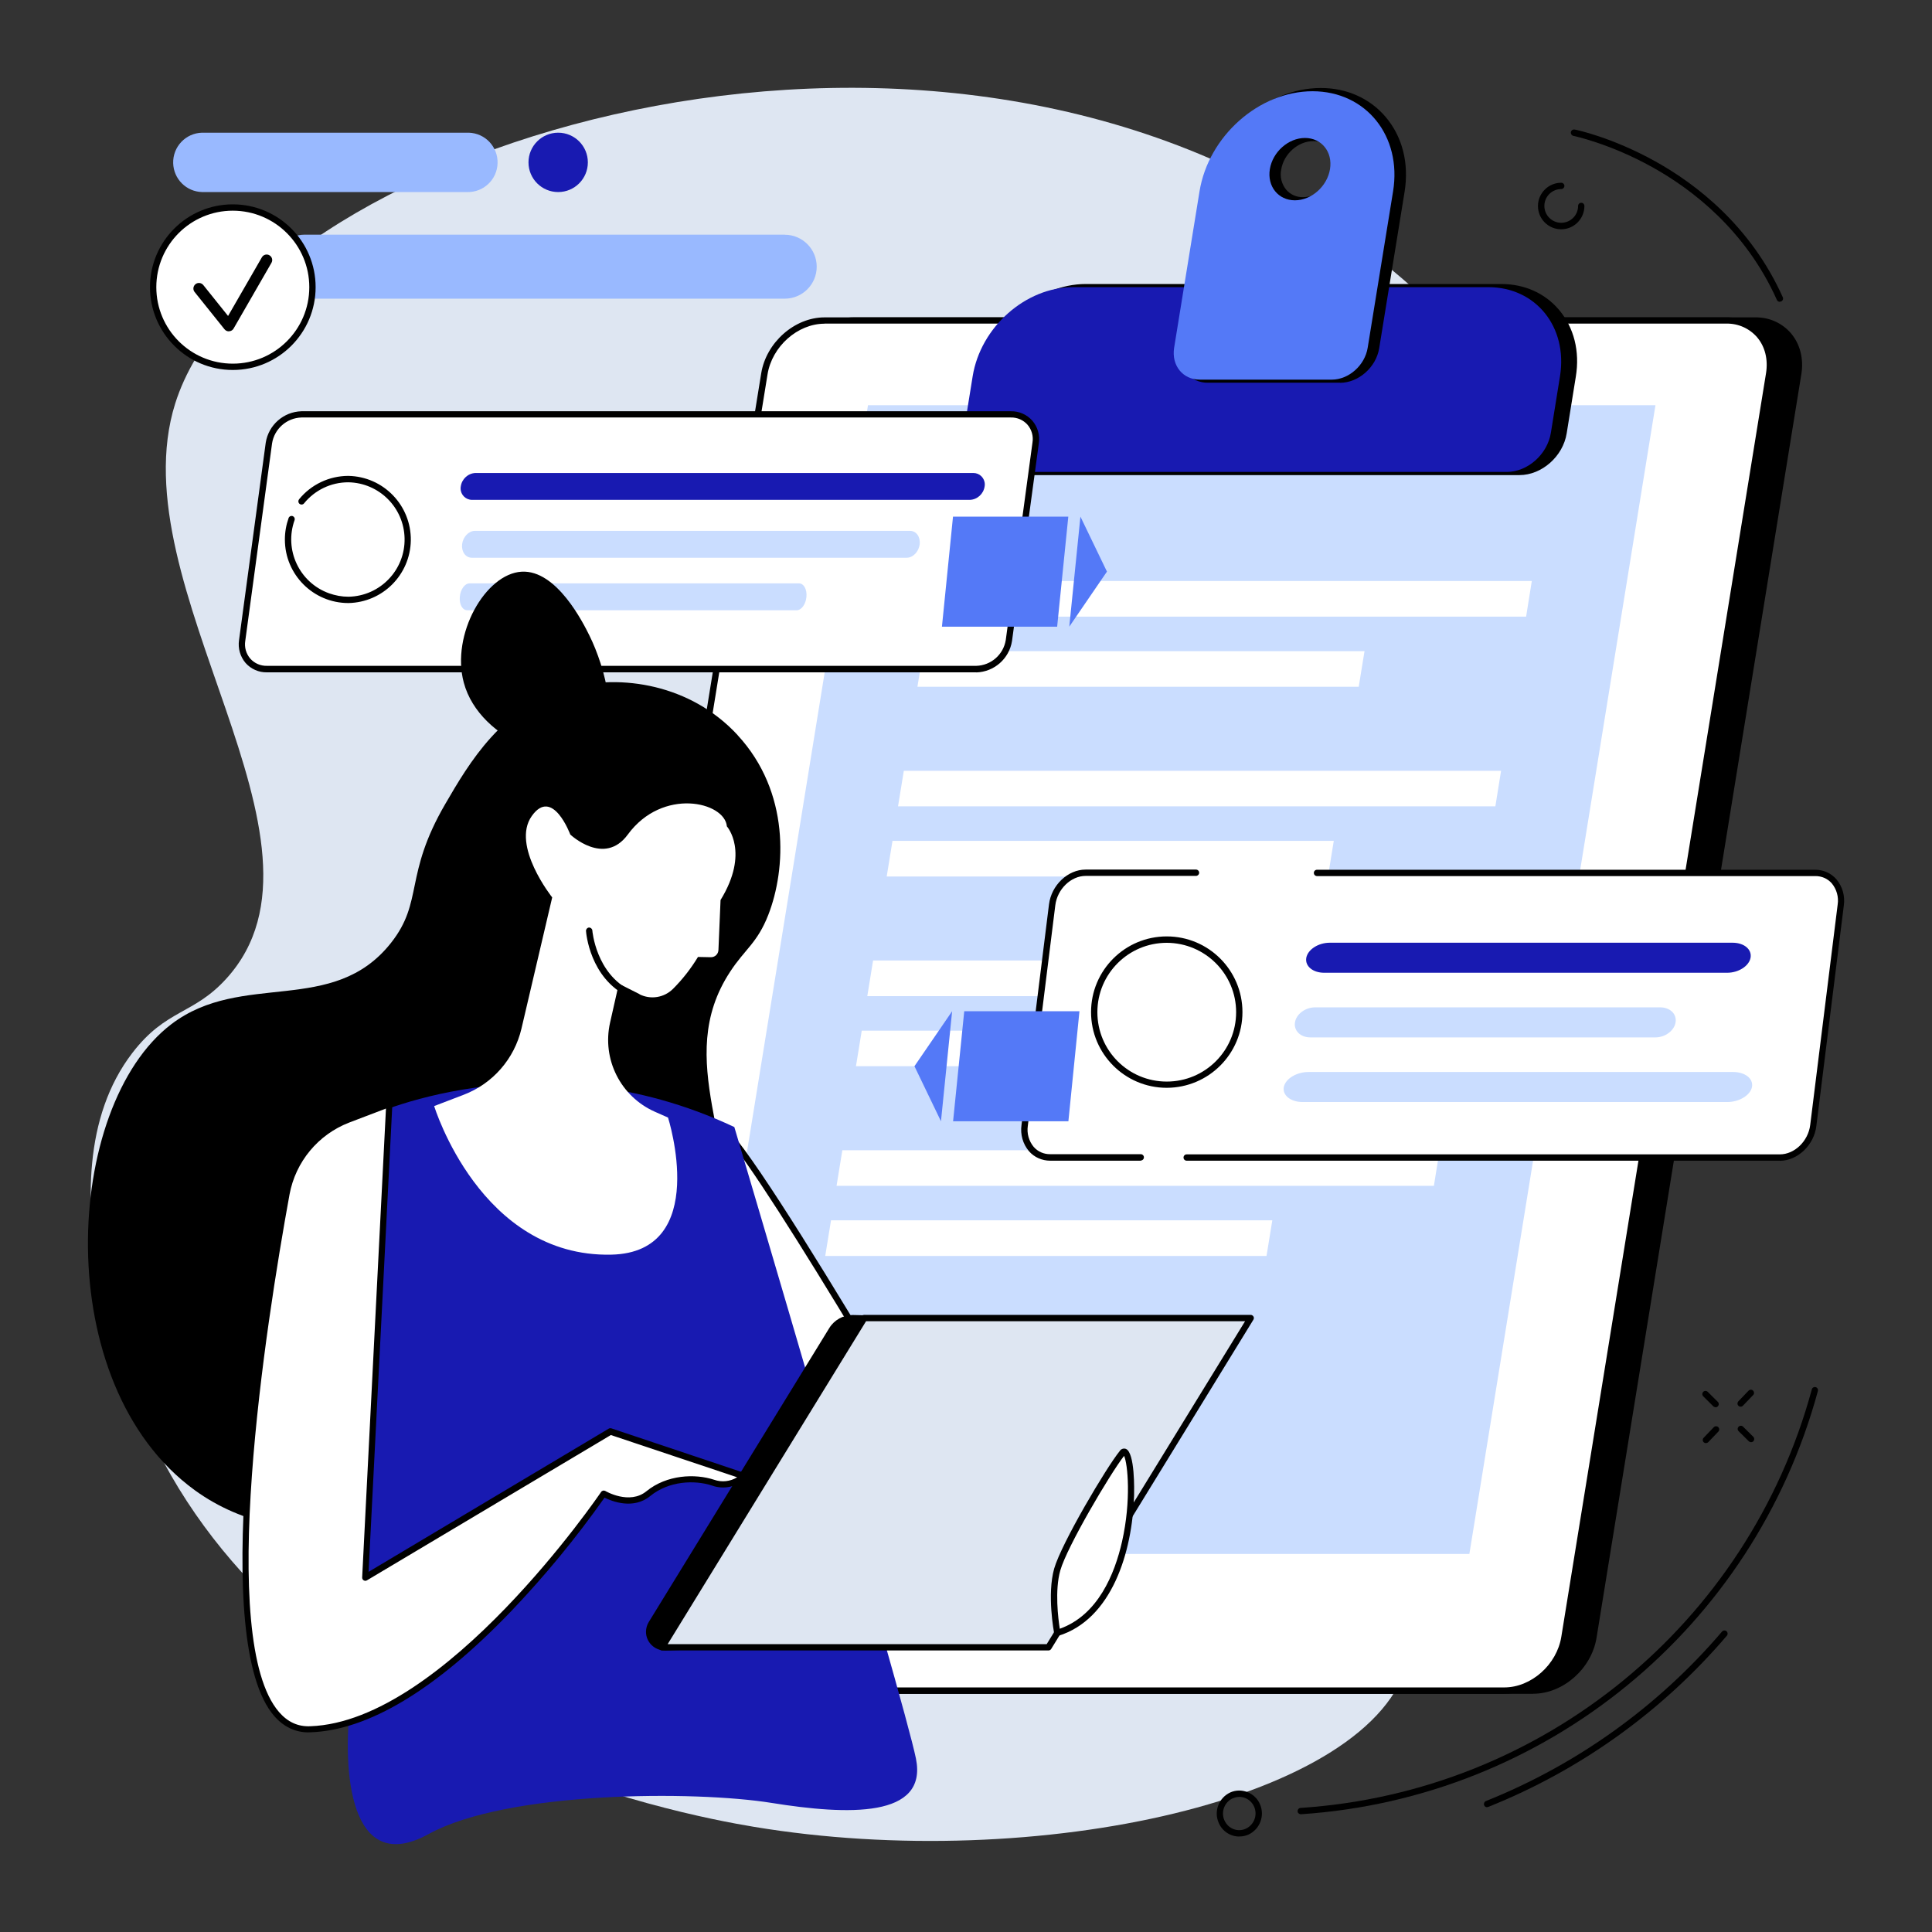 <?xml version="1.0" encoding="UTF-8"?>
<svg id="Layer_1" data-name="Layer 1" xmlns="http://www.w3.org/2000/svg" viewBox="0 0 220 220">
  <rect x="0" y="0" width="220" height="220" fill="#333333" stroke="none"/>
  <defs>
    <style>
      .cls-1 {
        fill: #fff;
      }

      .cls-2 {
        fill: #181ab1;
      }

      .cls-3 {
        fill: #caddff;
      }

      .cls-4 {
        fill: #99b9ff;
      }

      .cls-5 {
        fill: #5479f7;
      }

      .cls-6 {
        fill: #dee6f2;
      }
    </style>
  </defs>
  <path class="cls-6" d="M25.8,111.41c14.07-15.56-12.43-44.53-5.85-65.46C28.82,17.77,101.01-6.4,149.6,24.28c40.69,25.7,54.82,83.53,37.04,106.91-5.32,7-11.94,8.86-20.64,16.18-8.09,6.81-9,8.54-9.58,9.73-5.75,11.69,6.35,21.95,3.91,31.99-3.85,15.84-42.33,24.29-74.5,18.93-8.68-1.44-52.64-9.86-68.82-44.78-1.24-2.72-13.09-28.82-1.94-43.34,3.86-5.03,6.97-4.33,10.72-8.48Z"/>
  <path d="M199.88,36.5H97.19c-3.24,0-6.31,2.72-6.85,6.07l-23.31,143.88c-.54,3.35,1.64,6.07,4.88,6.07h102.69c3.24,0,6.31-2.72,6.85-6.07l23.31-143.88c.54-3.35-1.64-6.07-4.88-6.07Z"/>
  <path d="M174.6,192.88H71.91c-1.55,.03-3.04-.63-4.05-1.8-1.06-1.24-1.48-2.9-1.19-4.68L89.98,42.51c.57-3.51,3.8-6.37,7.21-6.37h102.69c1.55-.03,3.04,.63,4.05,1.8,1.05,1.24,1.48,2.9,1.19,4.68l-23.32,143.88c-.57,3.51-3.8,6.37-7.21,6.37ZM97.19,36.86c-3.07,0-5.98,2.59-6.49,5.77l-23.31,143.87c-.25,1.57,.11,3.03,1.02,4.1,.88,1.01,2.16,1.58,3.5,1.55h102.69c3.07,0,5.98-2.59,6.49-5.77l23.31-143.88c.25-1.57-.11-3.03-1.02-4.09-.88-1.01-2.16-1.58-3.5-1.55H97.19Z"/>
  <path class="cls-1" d="M196.58,36.5H93.89c-3.24,0-6.31,2.72-6.85,6.07l-23.31,143.88c-.54,3.35,1.64,6.07,4.88,6.07h102.69c3.24,0,6.31-2.72,6.85-6.07l23.31-143.88c.54-3.35-1.64-6.07-4.88-6.07Z"/>
  <path d="M171.31,192.88H68.61c-1.55,.03-3.04-.63-4.05-1.8-1.05-1.24-1.47-2.9-1.19-4.68L86.68,42.51c.57-3.51,3.8-6.37,7.21-6.37h102.69c1.55-.03,3.04,.63,4.05,1.8,1.06,1.24,1.48,2.9,1.19,4.68l-23.32,143.88c-.57,3.51-3.8,6.37-7.21,6.37ZM93.89,36.86c-3.06,0-5.98,2.59-6.49,5.77l-23.31,143.87c-.25,1.57,.11,3.03,1.02,4.1,.88,1.01,2.16,1.58,3.5,1.55h102.69c3.06,0,5.98-2.59,6.49-5.77l23.31-143.88c.25-1.57-.11-3.03-1.02-4.1-.88-1.01-2.16-1.58-3.5-1.55H93.89Z"/>
  <polygon class="cls-3" points="167.32 176.95 77.64 176.95 98.84 46.14 188.51 46.14 167.32 176.95"/>
  <polygon class="cls-1" points="173.78 70.22 105.76 70.22 106.42 66.16 174.43 66.16 173.78 70.22"/>
  <polygon class="cls-1" points="154.72 78.2 104.47 78.2 105.13 74.15 155.38 74.15 154.72 78.2"/>
  <polyline class="cls-1" points="170.93 87.77 170.28 91.82 102.26 91.82 102.92 87.77"/>
  <polygon class="cls-1" points="151.22 99.81 100.97 99.81 101.63 95.75 151.88 95.75 151.22 99.81"/>
  <polygon class="cls-1" points="166.78 113.43 98.76 113.43 99.42 109.37 167.44 109.37 166.78 113.43"/>
  <polygon class="cls-1" points="147.72 121.41 97.47 121.41 98.13 117.36 148.38 117.36 147.72 121.41"/>
  <polygon class="cls-1" points="163.28 135.03 95.26 135.03 95.92 130.98 163.93 130.98 163.28 135.03"/>
  <polygon class="cls-1" points="144.22 143.02 93.97 143.02 94.63 138.96 144.88 138.96 144.22 143.02"/>
  <path d="M173.02,53.74h-58.27c-2.38,0-3.98-1.99-3.58-4.45l1.04-6.45c.91-5.6,6.03-10.14,11.44-10.14h47.29c5.41,0,9.06,4.54,8.15,10.14l-1.04,6.45c-.4,2.46-2.65,4.45-5.02,4.45Z"/>
  <path d="M173.02,54.1h-58.27c-1.17,.02-2.28-.47-3.04-1.36-.8-.98-1.13-2.27-.89-3.51l1.05-6.45c.93-5.76,6.22-10.44,11.78-10.44h47.29c2.65,0,4.97,1.04,6.58,2.93,1.71,2.02,2.4,4.73,1.92,7.63l-1.04,6.45c-.42,2.62-2.83,4.75-5.38,4.75Zm-49.36-21.04c-5.23,0-10.2,4.41-11.08,9.84l-1.05,6.45c-.21,1.04,.06,2.11,.72,2.93,.63,.72,1.54,1.13,2.49,1.1h58.28c2.2,0,4.3-1.86,4.67-4.15l1.04-6.45c.44-2.69-.19-5.2-1.77-7.05-1.47-1.72-3.61-2.67-6.03-2.67h-47.28Z"/>
  <path class="cls-2" d="M171.57,53.74h-58.27c-2.38,0-3.98-1.99-3.58-4.45l1.04-6.45c.91-5.6,6.03-10.14,11.44-10.14h47.28c5.41,0,9.06,4.54,8.16,10.14l-1.04,6.45c-.4,2.46-2.65,4.45-5.02,4.45Z"/>
  <path d="M150.4,10.39c-6.09,0-11.85,5.11-12.87,11.41l-2.89,17.8c-.33,2.01,.98,3.63,2.92,3.63h15.03c1.94,0,3.77-1.63,4.09-3.63l2.89-17.8c1.03-6.3-3.08-11.41-9.16-11.41Zm-2.01,12.42c-1.9,0-3.17-1.59-2.85-3.55s2.11-3.55,4-3.55,3.17,1.59,2.85,3.55c-.32,1.96-2.11,3.55-4,3.55Z"/>
  <path d="M152.59,43.58h-15.03c-.97,.02-1.9-.4-2.53-1.13-.67-.81-.94-1.88-.74-2.92l2.89-17.8c1.05-6.46,6.97-11.71,13.23-11.71,2.95,0,5.58,1.18,7.37,3.29,1.92,2.26,2.69,5.29,2.16,8.55l-2.89,17.8c-.35,2.16-2.35,3.93-4.46,3.93Zm-2.19-32.83c-5.91,0-11.52,4.98-12.51,11.1l-2.89,17.8c-.16,.83,.05,1.68,.58,2.34,.5,.57,1.23,.89,1.98,.88h15.03c1.77,0,3.45-1.49,3.74-3.33l2.89-17.8c.48-3.04-.22-5.87-2-7.97-1.67-1.95-4.09-3.02-6.83-3.02Zm-2.01,12.42c-.95,.02-1.86-.39-2.48-1.11-.65-.8-.92-1.85-.72-2.86,.34-2.12,2.3-3.85,4.36-3.85,.95-.02,1.86,.39,2.48,1.11,.65,.8,.92,1.85,.72,2.86-.34,2.12-2.3,3.85-4.36,3.85Zm1.15-7.1c-1.72,0-3.37,1.46-3.65,3.25-.16,.81,.05,1.64,.57,2.28,.48,.56,1.19,.87,1.92,.85,1.72,0,3.37-1.46,3.65-3.25,.16-.81-.05-1.64-.57-2.28-.48-.56-1.19-.87-1.92-.85Z"/>
  <path class="cls-5" d="M149.46,10.39c-6.09,0-11.85,5.11-12.87,11.41l-2.89,17.8c-.32,2.01,.98,3.63,2.92,3.63h15.03c1.94,0,3.77-1.63,4.09-3.63l2.89-17.8c1.03-6.3-3.08-11.41-9.17-11.41Zm-2.01,12.42c-1.89,0-3.17-1.59-2.85-3.55s2.11-3.55,4-3.55,3.17,1.59,2.85,3.55c-.32,1.96-2.11,3.55-4,3.55Z"/>
  <path class="cls-1" d="M115.11,47.18c1.8,0,3.07,1.46,2.82,3.27l-3.04,22.48c-.29,1.84-1.85,3.22-3.71,3.27H30.4c-1.8,0-3.07-1.46-2.82-3.27l3.04-22.48c.29-1.84,1.85-3.21,3.71-3.27H115.11Z"/>
  <path d="M111.18,76.56H30.4c-.93,.02-1.82-.37-2.44-1.07-.61-.72-.88-1.67-.74-2.6l3.04-22.48c.32-2.02,2.03-3.52,4.07-3.58H115.11c.93-.02,1.82,.37,2.44,1.07,.62,.72,.89,1.67,.74,2.61l-3.05,22.48c-.32,2.02-2.03,3.52-4.07,3.58ZM34.33,47.54c-1.68,.05-3.09,1.29-3.35,2.95l-3.05,22.48c-.12,.73,.09,1.47,.57,2.03,.48,.54,1.18,.84,1.9,.82H111.18c1.68-.05,3.09-1.29,3.35-2.95l3.04-22.48c.12-.73-.09-1.47-.57-2.03-.48-.54-1.18-.84-1.9-.82H34.33Z"/>
  <path class="cls-2" d="M110.43,56.92H53.75c-.71,0-1.29-.57-1.3-1.28,0-.08,0-.16,.02-.25h0c.12-.85,.83-1.5,1.68-1.53h56.69c.71,0,1.29,.57,1.3,1.28,0,.08,0,.17-.02,.25h0c-.12,.85-.83,1.5-1.68,1.53Z"/>
  <path class="cls-3" d="M103.26,63.51H53.73c-.72,0-1.2-.69-1.11-1.53h0c.1-.84,.75-1.53,1.46-1.53h49.54c.72,0,1.2,.68,1.11,1.53h0c-.11,.84-.76,1.53-1.48,1.53Z"/>
  <path class="cls-3" d="M90.71,69.49H53.2c-.54,0-.92-.68-.84-1.53h0c.07-.85,.57-1.53,1.11-1.53h37.52c.54,0,.92,.68,.84,1.53h0c-.07,.84-.57,1.53-1.11,1.53Z"/>
  <path d="M39.67,68.67c-4,0-7.24-3.25-7.23-7.25,0-.84,.15-1.66,.43-2.45,.08-.18,.29-.27,.48-.19,.16,.07,.25,.25,.2,.43-1.22,3.39,.53,7.13,3.92,8.35,.71,.25,1.45,.39,2.2,.39h.02c3.6-.07,6.46-3.05,6.38-6.65-.07-3.5-2.9-6.32-6.4-6.38h-.02c-1.95,0-3.79,.88-5.02,2.39-.12,.16-.35,.19-.51,.07s-.19-.35-.07-.51c0,0,0-.01,.01-.02,1.37-1.68,3.42-2.65,5.58-2.66h.02c4,.07,7.18,3.36,7.12,7.36-.07,3.9-3.2,7.04-7.1,7.12h-.02Z"/>
  <path class="cls-1" d="M206.71,99.39c1.85,0,3.16,1.64,2.91,3.65l-3.13,25.12c-.24,2.02-1.96,3.65-3.81,3.65H119.59c-1.86,0-3.16-1.64-2.91-3.65l3.13-25.12c.25-2.02,1.96-3.65,3.82-3.65h83.08Z"/>
  <path d="M129.9,132.17h-10.31c-.92,0-1.81-.38-2.42-1.08-.7-.83-1-1.91-.85-2.98l3.13-25.12c.27-2.19,2.14-3.97,4.17-3.97h12.57c.2,0,.36,.16,.36,.36s-.16,.36-.36,.36h-12.56c-1.68,0-3.23,1.5-3.46,3.34l-3.13,25.12c-.13,.86,.12,1.74,.67,2.4,.47,.54,1.16,.84,1.88,.83h10.31c.2,0,.36,.16,.36,.36s-.16,.36-.36,.36h0Z"/>
  <path d="M202.67,132.17h-67.54c-.2,0-.36-.16-.36-.36s.16-.36,.36-.36h67.54c1.68,0,3.23-1.5,3.46-3.34l3.13-25.12c.13-.86-.12-1.73-.67-2.4-.47-.54-1.16-.84-1.88-.83h-56.74c-.2,0-.36-.16-.36-.36s.16-.36,.36-.36h56.74c.92,0,1.8,.39,2.4,1.08,.7,.83,1,1.91,.85,2.98l-3.13,25.12c-.26,2.18-2.14,3.96-4.16,3.96Z"/>
  <path class="cls-2" d="M196.67,110.77h-45.88c-1.3,0-2.21-.76-2.04-1.71h0c.18-.94,1.37-1.71,2.67-1.71h45.88c1.3,0,2.21,.76,2.04,1.71h0c-.18,.95-1.37,1.71-2.67,1.71Z"/>
  <path class="cls-3" d="M188.52,118.13h-39.31c-1.12,0-1.9-.76-1.75-1.71h0c.15-.95,1.18-1.71,2.29-1.71h39.31c1.11,0,1.9,.76,1.74,1.71h0c-.15,.94-1.18,1.71-2.29,1.71Z"/>
  <path class="cls-3" d="M196.68,125.49h-48.34c-1.37,0-2.33-.77-2.15-1.71h0c.19-.94,1.44-1.71,2.82-1.71h48.34c1.37,0,2.33,.76,2.15,1.71h0c-.18,.93-1.44,1.71-2.81,1.71Z"/>
  <path d="M132.86,123.87c-4.76,0-8.62-3.86-8.62-8.62s3.86-8.62,8.62-8.62,8.62,3.86,8.62,8.62h0c0,4.76-3.86,8.61-8.62,8.62Zm0-16.51c-4.36,0-7.9,3.53-7.9,7.9s3.53,7.9,7.9,7.9,7.9-3.53,7.9-7.9c0-4.36-3.54-7.89-7.9-7.9Z"/>
  <path d="M83.99,83.7c-5.34-5.77-13.27-6.99-19.24-5.36-7.55,2.06-11.36,8.59-14.04,13.2-4.74,8.14-2.45,11.09-6.18,15.82-6.61,8.38-16.96,3.14-25.01,9.26-12.28,9.34-13.95,41.01,2.67,53.08,11.08,8.04,26.16,3.39,30.26,2.13,12.45-3.85,27.94-14.56,30.16-29.1,1.84-12.02-6.08-22.02,.54-32.09,1.68-2.57,3.09-3.26,4.34-6.47,2.03-5.21,2.49-13.98-3.5-20.46Z"/>
  <path d="M67.89,85.12c2.84-2.3,1.04-9.09-.77-12.75-.68-1.37-3.72-7.51-7.73-7.27-4.11,.24-8.05,7.15-6.58,12.62,1.83,6.84,11.76,10.1,15.08,7.4Z"/>
  <path class="cls-1" d="M114.51,180.45s-28.52-49.72-32.45-52.1,0,22.78,0,22.78l21.3,35.56,11.15-6.23Z"/>
  <path d="M103.36,187.03c-.13,0-.24-.07-.31-.18l-21.3-35.56s-.04-.08-.05-.13c0-.05-.83-5.37-1.34-10.82-.94-10.05-.06-11.88,.68-12.37,.24-.16,.65-.29,1.2,.05,3.97,2.41,31.41,50.21,32.58,52.25,.05,.08,.06,.18,.03,.28-.02,.09-.09,.17-.17,.22l-11.15,6.23c-.05,.03-.11,.04-.18,.04Zm-20.95-36.04l21.08,35.19,10.52-5.88c-9.9-17.25-29.12-49.82-32.14-51.66-.28-.17-.39-.1-.43-.06-.41,.28-1.27,1.97-.36,11.7,.48,5.09,1.23,10.06,1.33,10.7Z"/>
  <path class="cls-2" d="M41.51,127.33s19.56-9.6,42.11,1.01c0,0,19.31,65.13,20.68,71.91,1.37,6.78-7.72,6.45-16.44,5.05-8.71-1.4-30.1-1.38-39.06,3.55-8.96,4.93-9.88-7.14-8.87-15.18,1.01-8.04,1.58-66.34,1.58-66.34Z"/>
  <path class="cls-1" d="M41.58,179.63l27.93-16.65,15.17,5.08c-.92,.9-2.28,1.19-3.49,.75-2.16-.71-5.2-.51-7.36,1.25s-5.09,0-5.09,0c0,0-17.75,26.3-33.4,26.84-12.72,.44-5.77-44.25-2.72-60.98,.7-3.85,3.36-7.05,7.02-8.44l4.68-1.79-2.74,53.94Z"/>
  <path d="M35.15,197.27c-1.53,0-2.85-.63-3.93-1.87-7.31-8.46-1.71-44.47,1.04-59.54,.74-3.97,3.48-7.26,7.25-8.71l4.68-1.79c.11-.04,.24-.03,.34,.05,.1,.07,.15,.19,.15,.31l-2.71,53.27,27.35-16.31c.09-.05,.2-.06,.3-.03l15.17,5.08c.19,.06,.29,.26,.23,.45-.02,.05-.04,.09-.08,.13-1.02,1.01-2.52,1.34-3.87,.85-1.98-.65-4.91-.53-7.02,1.19-1.92,1.58-4.36,.61-5.21,.19-3.24,4.59-6.81,8.93-10.69,12.99-8.55,8.9-16.23,13.51-22.82,13.73h-.2Zm8.78-71.03l-4.17,1.59c-3.53,1.36-6.1,4.46-6.79,8.18-2.73,14.98-8.3,50.72-1.2,58.94,.99,1.14,2.15,1.68,3.56,1.62,15.29-.53,32.95-26.42,33.12-26.68,.11-.16,.32-.2,.48-.11,.03,.02,2.75,1.61,4.68,.03,2.32-1.89,5.53-2.02,7.7-1.31,.87,.31,1.84,.21,2.63-.28l-14.38-4.81-27.78,16.55c-.17,.1-.39,.04-.49-.13-.04-.06-.05-.13-.05-.2l2.71-53.39Z"/>
  <path d="M116.45,185.94l-40.77,1.65c-.97,0-1.76-.79-1.76-1.76,0-.33,.09-.65,.26-.93l20.56-33.48c.51-.82,1.4-1.32,2.37-1.32l41.21,.94-21.87,34.91Z"/>
  <path d="M75.7,187.94c-1.17,0-2.13-.94-2.14-2.11,0-.4,.11-.79,.31-1.12l20.56-33.48c.57-.93,1.59-1.49,2.67-1.49l41.85,.96-22.3,35.59h-.19l-40.77,1.66Zm21.4-37.49c-.84,0-1.61,.44-2.05,1.15l-20.56,33.48c-.41,.66-.2,1.52,.46,1.93,.22,.14,.48,.21,.75,.21l40.56-1.64,21.43-34.21-40.59-.92Z"/>
  <polygon class="cls-6" points="119.39 187.58 75.38 187.58 98.41 150.09 142.42 150.09 119.39 187.58"/>
  <path d="M119.39,187.94h-44.01c-.2,0-.36-.16-.36-.35,0-.07,.02-.14,.05-.19l23.03-37.5c.07-.11,.18-.17,.31-.17h44.01c.2,0,.36,.16,.36,.35,0,.07-.02,.14-.05,.19l-23.03,37.5c-.07,.11-.18,.17-.31,.17Zm-43.36-.72h43.16l22.59-36.77h-43.16l-22.59,36.77Z"/>
  <path class="cls-1" d="M120.4,185.94s-.83-4.33,0-7.21,5.95-11.49,7.42-13.29,2.71,17.4-7.42,20.5Z"/>
  <path d="M120.4,186.3c-.07,0-.13-.02-.19-.05-.09-.05-.15-.14-.17-.24-.03-.18-.83-4.45,0-7.39,.83-2.89,5.94-11.52,7.49-13.42,.14-.21,.41-.3,.66-.22,1.07,.4,.96,4.81,.95,5.31-.19,6.51-2.57,14.13-8.64,15.99-.03,0-.07,.01-.1,.01Zm7.6-20.52c-1.62,2.09-6.49,10.34-7.26,13.04-.65,2.27-.24,5.52-.06,6.65,4.35-1.56,6.25-6.23,7.09-9.93,1.06-4.7,.65-8.87,.23-9.76h0Z"/>
  <path class="cls-1" d="M72.82,113.22c1.27,.64,2.81,.39,3.82-.62,1.09-1.09,2.04-2.31,2.84-3.63l1.46,.03c.47,.01,.85-.35,.87-.82l.24-5.69c3.35-5.46,.72-8.39,.72-8.39-.24-2.8-7.32-4.47-11.28,.93-2.68,3.66-6.55,0-6.55,0,0,0-2.02-5.46-4.39-2.1s2.33,9.26,2.33,9.26l-3.5,14.94c-.81,3.44-3.26,6.26-6.57,7.53l-3.37,1.29s5.26,17.24,20.16,16.92c11.37-.24,6.47-15.61,6.47-15.61l-1.49-.66c-3.91-1.73-6.05-5.98-5.11-10.15l1-4.43,2.35,1.18Z"/>
  <path d="M71.66,113.51c-.05,0-.11-.01-.16-.04-4.33-2.11-4.76-7.23-4.77-7.46-.01-.2,.14-.37,.33-.39,.2-.01,.37,.14,.39,.33,0,.05,.41,4.92,4.37,6.85,.18,.09,.25,.3,.17,.48-.06,.12-.19,.2-.33,.2h0Z"/>
  <polygon class="cls-5" points="120.38 71.36 107.26 71.36 108.52 58.83 121.65 58.83 120.38 71.36"/>
  <polygon class="cls-5" points="121.76 71.36 123.03 58.83 126.05 65.09 121.76 71.36"/>
  <polygon class="cls-5" points="109.8 115.15 122.92 115.15 121.66 127.68 108.53 127.68 109.8 115.15"/>
  <polygon class="cls-5" points="108.42 115.15 107.15 127.68 104.13 121.41 108.42 115.15"/>
  <path class="cls-4" d="M89.37,26.72H34.71c-2.01,0-3.64,1.63-3.64,3.65,0,2.01,1.63,3.64,3.64,3.64h54.65c2.01,0,3.64-1.63,3.64-3.64s-1.63-3.64-3.64-3.64Z"/>
  <path class="cls-4" d="M53.2,15.11H23.01c-1.87,.05-3.34,1.6-3.29,3.47,.05,1.8,1.49,3.24,3.29,3.29h30.18c1.87,.05,3.42-1.42,3.47-3.29,.05-1.87-1.42-3.42-3.29-3.47-.06,0-.12,0-.18,0Z"/>
  <circle class="cls-2" cx="63.56" cy="18.49" r="3.38"/>
  <path d="M148.13,206.59c-.2,0-.37-.15-.37-.35s.15-.37,.35-.37c27.58-1.83,50.95-20.96,58.2-47.64,.04-.2,.23-.32,.42-.28,.2,.04,.32,.23,.28,.42,0,.02,0,.03-.01,.05-7.33,26.97-30.96,46.32-58.85,48.17h-.02Z"/>
  <path d="M169.33,205.79c-.15,0-.28-.09-.33-.23-.07-.18,.02-.39,.2-.47,10.39-4.16,19.62-10.78,26.89-19.3,.13-.15,.36-.17,.51-.04s.17,.36,.04,.51c-7.35,8.61-16.67,15.3-27.18,19.5-.04,.01-.08,.02-.13,.02Z"/>
  <path d="M177.78,26.11c-1.47,0-2.65-1.19-2.65-2.65s1.19-2.65,2.65-2.65c.2,0,.36,.16,.36,.36s-.16,.36-.36,.36c-1.06,0-1.92,.86-1.92,1.92s.86,1.92,1.92,1.92,1.92-.86,1.92-1.92c0-.2,.16-.36,.36-.36s.36,.16,.36,.36h0c0,1.46-1.17,2.65-2.63,2.66,0,0,0,0-.01,0Z"/>
  <path d="M198.21,160.18c-.2,0-.36-.16-.36-.36,0-.09,.04-.18,.1-.25l1.14-1.19c.13-.15,.35-.18,.51-.05,.15,.13,.18,.35,.05,.51-.01,.01-.02,.03-.04,.04l-1.14,1.19c-.07,.07-.16,.11-.26,.11Z"/>
  <path d="M194.24,164.33c-.09,0-.18-.04-.24-.1-.14-.14-.14-.37,0-.51l1.14-1.19c.13-.15,.36-.16,.51-.03,.15,.13,.16,.36,.03,.51,0,0,0,0-.01,.01l-1.14,1.19c-.07,.08-.18,.12-.28,.11Z"/>
  <path d="M195.35,160.24c-.09,0-.19-.04-.25-.1l-1.15-1.14c-.14-.14-.14-.37,0-.51s.37-.14,.51,0h0l1.15,1.14c.14,.14,.15,.36,0,.51-.07,.07-.15,.11-.25,.11h-.01Z"/>
  <path d="M199.39,164.22c-.09,0-.19-.04-.25-.1l-1.15-1.14c-.15-.13-.16-.36-.02-.51s.36-.16,.51-.02c0,0,.01,.01,.02,.02l1.15,1.14c.14,.14,.14,.37,0,.51-.06,.07-.15,.1-.25,.11h-.01Z"/>
  <path d="M141.12,209.13c-1.03,0-1.95-.62-2.35-1.57-.57-1.32,.02-2.84,1.32-3.45h0c.62-.28,1.32-.29,1.95-.04,.65,.25,1.17,.75,1.44,1.39,.57,1.32-.02,2.84-1.32,3.45-.33,.14-.68,.22-1.04,.21Zm-.74-4.36c-.95,.44-1.37,1.55-.96,2.5,.2,.46,.57,.83,1.04,1.01,.45,.18,.96,.16,1.4-.04,.94-.44,1.36-1.53,.96-2.49-.2-.46-.57-.83-1.04-1.01-.45-.18-.95-.16-1.39,.04v-.02Z"/>
  <path d="M202.67,34.37c-.14,0-.27-.08-.33-.21-3.55-7.95-9.67-12.61-14.16-15.11-4.88-2.72-8.98-3.57-9.02-3.58-.19-.04-.31-.22-.28-.42,.03-.2,.22-.33,.41-.3,0,0,.02,0,.02,0,.17,.03,4.23,.87,9.21,3.64,4.6,2.56,10.84,7.32,14.49,15.46,.08,.18,0,.39-.18,.47-.05,.02-.1,.03-.15,.03h-.01Z"/>
  <circle class="cls-1" cx="26.51" cy="32.7" r="9.07"/>
  <path d="M26.51,42.13c-5.21,0-9.43-4.22-9.43-9.43s4.22-9.43,9.43-9.43c5.21,0,9.43,4.22,9.43,9.43h0c0,5.21-4.22,9.43-9.43,9.43Zm0-18.14c-4.81,0-8.71,3.9-8.71,8.71s3.9,8.71,8.71,8.71,8.71-3.9,8.71-8.71h0c0-4.81-3.9-8.7-8.71-8.71Z"/>
  <path d="M26.05,37.73c-.19,0-.37-.09-.49-.24l-3.4-4.24c-.22-.27-.17-.67,.1-.89,.27-.22,.67-.17,.89,.1l2.82,3.52,3.85-6.68c.17-.3,.56-.41,.86-.23,.3,.17,.41,.56,.23,.86l-4.31,7.48c-.1,.18-.29,.3-.5,.31-.02,0-.03,0-.05,0Z"/>
</svg>